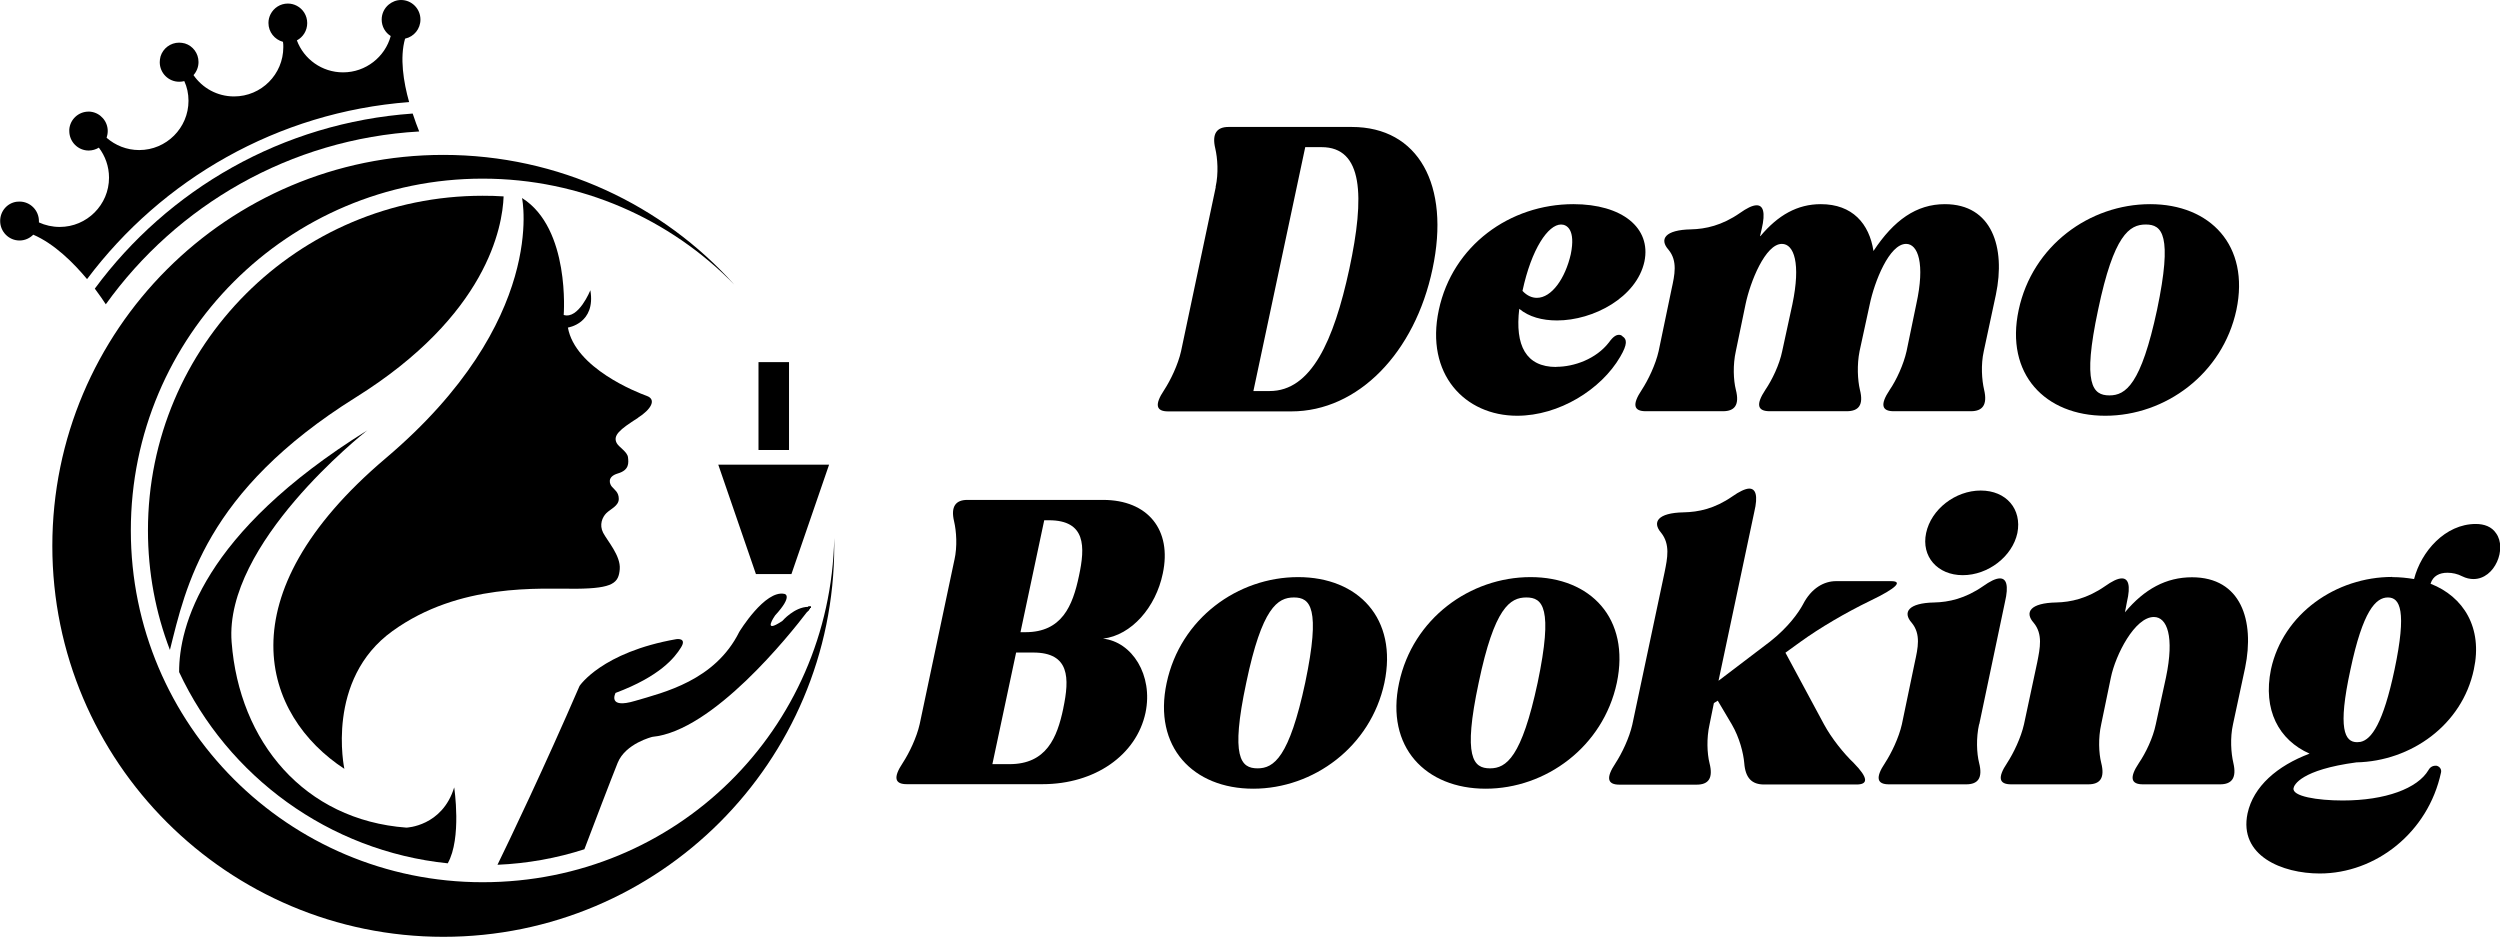 <?xml version="1.0" encoding="UTF-8"?><svg id="a" xmlns="http://www.w3.org/2000/svg" width="154.78" height="58" viewBox="0 0 154.78 58"><polygon points="51.33 28.77 49 35.54 46.8 35.54 44.47 28.77 51.33 28.77"/><rect x="46.96" y="22.42" width="1.89" height="5.44"/><path d="M50.05,37.56c-.02.1-.05.2-.07.31.15-.19.23-.3.23-.3-.05,0-.1,0-.15,0Z"/><path d="M50.05,37.56c-.02.1-.05.2-.07.31.15-.19.23-.3.23-.3-.05,0-.1,0-.15,0Z"/><path d="M50.05,37.56c-.02.1-.05.2-.07.31.15-.19.23-.3.23-.3-.05,0-.1,0-.15,0Z"/><path d="M50.05,37.56c-.02.1-.05.2-.07.31.15-.19.23-.3.23-.3-.05,0-.1,0-.15,0Z"/><path d="M51.65,33.8c0,13.37-10.84,24.2-24.2,24.2S3.24,47.16,3.24,33.8,14.08,9.59,27.45,9.59c7.15,0,13.58,3.1,18.01,8.03-3.95-4.05-9.48-6.56-15.58-6.56-12.03,0-21.78,9.75-21.78,21.78s9.75,21.78,21.78,21.78,21.53-9.5,21.77-21.31c0,.16,0,.33,0,.49Z"/><path d="M50.05,37.56c-.02.1-.05.2-.07.31.15-.19.23-.3.23-.3-.05,0-.1,0-.15,0Z"/><path d="M31.18,12.16c-.07,1.89-1.02,7.36-9.15,12.44-9.33,5.83-10.53,11.74-11.51,15.64-.88-2.3-1.36-4.79-1.36-7.4,0-11.44,9.28-20.72,20.72-20.72.44,0,.88.01,1.31.04Z"/><path d="M25.95,8.14c-8,.46-15.01,4.58-19.4,10.7-.15-.23-.38-.57-.68-.97,4.53-6.14,11.61-10.27,19.68-10.84.14.44.29.82.4,1.1Z"/><path d="M2.05,14.53c-.05-.02-.1-.04-.16-.06"/><path d="M25.08,2.39c-.34,1.18-.1,2.69.25,3.93-8.15.62-15.31,4.79-19.94,10.96-.85-1.02-2.03-2.19-3.33-2.75-.22.22-.52.36-.85.36-.66,0-1.2-.54-1.2-1.21,0-.61.44-1.11,1.02-1.19.06,0,.12-.01.18-.01.66,0,1.2.54,1.2,1.21,0,.03,0,.05,0,.08.39.18.83.28,1.29.28,1.68,0,3.05-1.37,3.05-3.05,0-.7-.24-1.35-.63-1.86-.18.11-.4.18-.63.18-.66,0-1.2-.54-1.2-1.21,0-.03,0-.07,0-.1.05-.62.57-1.1,1.19-1.1.06,0,.11,0,.16.01.58.08,1.03.59,1.03,1.19,0,.15-.03.29-.07.42.54.47,1.24.76,2.02.76,1.68,0,3.05-1.37,3.05-3.05,0-.44-.09-.85-.26-1.22-.1.03-.21.04-.32.04-.66,0-1.2-.54-1.2-1.21,0-.12.02-.24.05-.36.15-.49.61-.85,1.15-.85.12,0,.24.02.36.05.49.15.84.61.84,1.15,0,.31-.12.6-.31.81.55.8,1.47,1.32,2.51,1.32,1.69,0,3.05-1.37,3.05-3.05,0-.11,0-.22-.02-.33-.52-.14-.9-.61-.9-1.17,0-.2.05-.38.13-.54.2-.39.6-.66,1.07-.66.2,0,.39.05.56.14.38.2.64.6.64,1.07s-.26.87-.64,1.07c.43,1.16,1.55,1.98,2.86,1.98,1.41,0,2.6-.96,2.95-2.25-.34-.21-.56-.59-.56-1.02,0-.37.17-.71.44-.93.21-.17.47-.28.76-.28.66,0,1.2.54,1.2,1.21,0,.58-.4,1.06-.94,1.18Z"/><path d="M27.72,53.45c-7.38-.76-13.62-5.4-16.63-11.84h0c-.01-2.77,1.41-8.59,11.64-14.96-.26.21-8.86,7.01-8.39,13.1.47,6.18,4.5,11.02,10.82,11.49,0,0,2.22-.07,2.96-2.49,0,0,.48,3.15-.4,4.7Z"/><polyline points="22.73 26.65 22.74 26.65 22.74 26.64"/><path d="M50.05,37.56c-.02.1-.05.2-.07.31h0c-1.08,1.42-5.84,7.39-9.59,7.75,0,0-1.66.4-2.15,1.61-.38.94-1.56,4.03-2.06,5.35-1.71.55-3.51.88-5.38.96.7-1.43,2.92-6.07,5.08-11.07,0,0,1.37-2.09,6-2.9,0,0,.67-.1.28.52-.39.63-1.3,1.78-4.05,2.81,0,0-.54,1.02,1.22.49,1.76-.52,4.94-1.25,6.44-4.27,0,0,1.59-2.62,2.8-2.35,0,0,.56.09-.58,1.33,0,0-.86,1.22.45.34,0,0,.74-.86,1.6-.87Z"/><path d="M50.05,37.56c.05,0,.1,0,.15,0,0,0-.08.11-.23.3"/><path d="M39.5,25.87c-1.15.73-1.56,1.09-1.32,1.56.13.25.66.54.7.88.04.34.09.79-.62,1s-.51.67-.37.83c.16.19.42.33.42.75,0,.43-.52.63-.77.88-.25.25-.45.72-.2,1.21.25.49,1.1,1.43,1.03,2.26-.07.83-.38,1.19-2.67,1.21-2.28.02-7.24-.38-11.4,2.62-4.17,3-2.98,8.53-2.98,8.53-5.04-3.29-7.53-10.68,2.55-19.22,10.08-8.53,8.45-16.12,8.45-16.12,3,1.88,2.58,7.24,2.58,7.24.92.29,1.65-1.53,1.65-1.53.35,2.06-1.39,2.31-1.39,2.31.45,2.51,4.27,4.01,4.88,4.23.62.22.28.83-.55,1.36Z"/><path d="M75.26,11.58c.19-.85.12-1.79-.02-2.39-.22-.92.1-1.33.82-1.33h7.63c4.13,0,6.11,3.6,5,8.79-1.09,5.19-4.61,8.82-8.74,8.82h-7.63c-.73,0-.87-.39-.24-1.33.39-.6.85-1.55,1.04-2.39l2.15-10.17ZM77.6,24.21h1.01c2.56,0,3.96-3.07,4.93-7.56.97-4.52.85-7.54-1.72-7.54h-1.01l-3.21,15.1Z"/><path d="M96.36,22.71c1.09,0,2.46-.48,3.26-1.52.24-.34.44-.46.6-.46.1,0,.17.02.24.1.27.17.31.48-.15,1.26-1.18,2.03-3.79,3.65-6.38,3.65-3.24,0-5.7-2.58-4.85-6.55.85-3.99,4.4-6.55,8.33-6.55,3.02,0,4.83,1.47,4.4,3.55-.48,2.22-3.16,3.65-5.41,3.65-.92,0-1.74-.22-2.34-.72-.27,2.27.41,3.6,2.29,3.6ZM96.65,13.9c-.8,0-1.83,1.5-2.39,4.11.29.31.6.43.89.43.92,0,1.76-1.21,2.1-2.7.31-1.52-.24-1.84-.6-1.84Z"/><path d="M108.99,14.62c1.09-1.3,2.29-1.98,3.74-1.98,1.96,0,3,1.21,3.26,2.9,1.26-1.91,2.66-2.9,4.42-2.9,2.92,0,3.77,2.68,3.16,5.6l-.75,3.5c-.19.85-.12,1.79.02,2.39.22.94-.1,1.33-.82,1.33h-4.78c-.72,0-.87-.39-.24-1.33.41-.6.85-1.55,1.04-2.39l.6-2.9c.56-2.54.1-3.74-.63-3.74-1.04,0-1.96,2.34-2.25,3.74l-.63,2.9c-.17.85-.12,1.79.02,2.39.24.94-.07,1.33-.82,1.33h-4.76c-.75,0-.89-.39-.27-1.33.41-.6.87-1.55,1.04-2.39l.63-2.9c.53-2.54.1-3.74-.65-3.74-1.02,0-1.96,2.34-2.25,3.74l-.6,2.9c-.19.85-.15,1.79,0,2.39.24.94-.07,1.33-.8,1.33h-4.78c-.73,0-.87-.39-.24-1.33.39-.6.85-1.55,1.04-2.39l.8-3.84c.19-.87.39-1.74-.19-2.44-.58-.65-.22-1.23,1.4-1.26.89-.02,1.91-.24,3.02-1.01.41-.29.77-.48,1.04-.48.39,0,.56.41.31,1.47l-.1.43Z"/><path d="M133.12,12.64c3.72,0,6.18,2.56,5.34,6.55-.85,3.96-4.4,6.55-8.12,6.55s-6.21-2.58-5.36-6.55c.85-3.99,4.4-6.55,8.14-6.55ZM130.6,24.48c1.01,0,1.96-.68,2.95-5.31.97-4.64.31-5.27-.7-5.27s-1.98.63-2.95,5.27c-.99,4.64-.34,5.31.7,5.31Z"/><path d="M59.09,34.67c.19-.85.12-1.79-.02-2.39-.22-.92.1-1.33.82-1.33h8.4c2.78,0,4.28,1.86,3.7,4.56-.43,2.08-1.93,3.82-3.7,4.03,1.79.19,3.12,2.25,2.63,4.59-.56,2.61-3.12,4.42-6.38,4.42h-8.4c-.73,0-.87-.39-.24-1.33.39-.6.85-1.55,1.04-2.39l2.15-10.17ZM65.83,43.85c.39-1.86.41-3.45-1.86-3.45h-1.06l-1.47,6.91h1.06c2.29,0,2.95-1.64,3.33-3.45ZM63.18,39.14h.31c2.25,0,2.92-1.62,3.31-3.48.39-1.81.44-3.45-1.86-3.45h-.29l-1.47,6.93Z"/><path d="M80.37,35.73c3.72,0,6.18,2.56,5.34,6.55-.85,3.96-4.4,6.55-8.12,6.55s-6.21-2.58-5.36-6.55c.85-3.99,4.4-6.55,8.14-6.55ZM77.86,47.57c1.01,0,1.96-.68,2.95-5.31.97-4.64.31-5.27-.7-5.27s-1.98.63-2.95,5.27c-.99,4.64-.34,5.31.7,5.31Z"/><path d="M94.76,35.73c3.72,0,6.18,2.56,5.34,6.55-.85,3.96-4.4,6.55-8.12,6.55s-6.21-2.58-5.36-6.55c.85-3.99,4.4-6.55,8.14-6.55ZM92.25,47.57c1.01,0,1.96-.68,2.95-5.31.97-4.64.31-5.27-.7-5.27s-1.98.63-2.95,5.27c-.99,4.64-.34,5.31.7,5.31Z"/><path d="M106.38,42.16l3.21-2.44c1.13-.89,1.76-1.79,2.03-2.29.53-1.04,1.33-1.45,2.05-1.45h3.41c.72,0,.39.41-1.28,1.21-1.55.75-3.14,1.69-4.32,2.54l-.94.68,2.39,4.44c.46.85,1.21,1.79,1.84,2.39.92.94.89,1.33.17,1.33h-5.72c-.75,0-1.16-.39-1.23-1.33-.05-.6-.29-1.57-.77-2.39l-.87-1.47-.24.15-.27,1.33c-.19.85-.15,1.79,0,2.39.24.94-.07,1.33-.8,1.33h-4.78c-.72,0-.87-.39-.24-1.33.39-.6.85-1.55,1.04-2.39l2-9.44c.17-.85.36-1.72-.22-2.44-.56-.65-.22-1.23,1.4-1.26.92-.02,1.91-.22,3.02-.99.41-.29.8-.48,1.04-.48.39,0,.56.41.31,1.45l-2.22,10.48Z"/><path d="M122.53,44.84c-.19.85-.15,1.79,0,2.39.24.94-.07,1.33-.8,1.33h-4.78c-.73,0-.87-.39-.24-1.33.39-.6.85-1.55,1.04-2.39l.8-3.84c.19-.87.39-1.74-.19-2.44-.58-.65-.22-1.23,1.4-1.26.89-.02,1.91-.24,3.02-1.01.41-.29.77-.48,1.04-.48.39,0,.56.41.31,1.47l-1.59,7.56ZM122.63,30.37c1.59,0,2.56,1.16,2.27,2.63-.31,1.45-1.81,2.61-3.38,2.61s-2.58-1.16-2.27-2.61c.31-1.47,1.81-2.63,3.38-2.63Z"/><path d="M131.56,37.91c1.21-1.45,2.56-2.17,4.15-2.17,3.04,0,3.89,2.68,3.29,5.6l-.75,3.5c-.19.85-.12,1.79.02,2.39.22.94-.1,1.33-.82,1.33h-4.78c-.72,0-.87-.39-.24-1.33.41-.6.87-1.55,1.04-2.39l.63-2.9c.53-2.54.07-3.74-.75-3.74-1.18,0-2.37,2.34-2.66,3.74l-.6,2.9c-.19.85-.15,1.79,0,2.39.24.94-.07,1.33-.8,1.33h-4.78c-.73,0-.87-.39-.24-1.33.39-.6.85-1.55,1.04-2.39l.82-3.84c.17-.87.36-1.74-.22-2.44-.58-.65-.22-1.23,1.4-1.26.89-.02,1.91-.24,3.02-1.01.41-.29.77-.48,1.04-.48.39,0,.56.41.31,1.47l-.12.63Z"/><path d="M148.11,35.73c.48,0,.92.05,1.35.12.44-1.71,1.93-3.41,3.82-3.41.53,0,.99.17,1.26.58.68.94-.07,2.83-1.4,2.83-.22,0-.46-.05-.7-.17-.29-.15-.6-.22-.92-.22-.48,0-.89.19-1.04.68,2.05.8,3.24,2.73,2.68,5.31-.72,3.43-3.89,5.68-7.27,5.75-3.43.46-3.86,1.4-3.89,1.59-.12.51,1.47.77,3.04.77,2.66,0,4.64-.75,5.31-1.88.12-.22.31-.29.51-.27.19.05.31.22.27.41-.8,3.74-4.06,6.26-7.51,6.26-2.32,0-5.02-1.09-4.47-3.72.36-1.67,1.84-2.95,3.84-3.7-1.91-.85-2.9-2.7-2.39-5.22.75-3.45,4.03-5.72,7.51-5.72ZM145.93,45.95c.1,0,.17-.02.22-.02.68-.15,1.4-1.16,2.1-4.47.77-3.65.34-4.47-.41-4.47s-1.55.82-2.32,4.47c-.8,3.67-.36,4.49.41,4.49Z"/></svg>